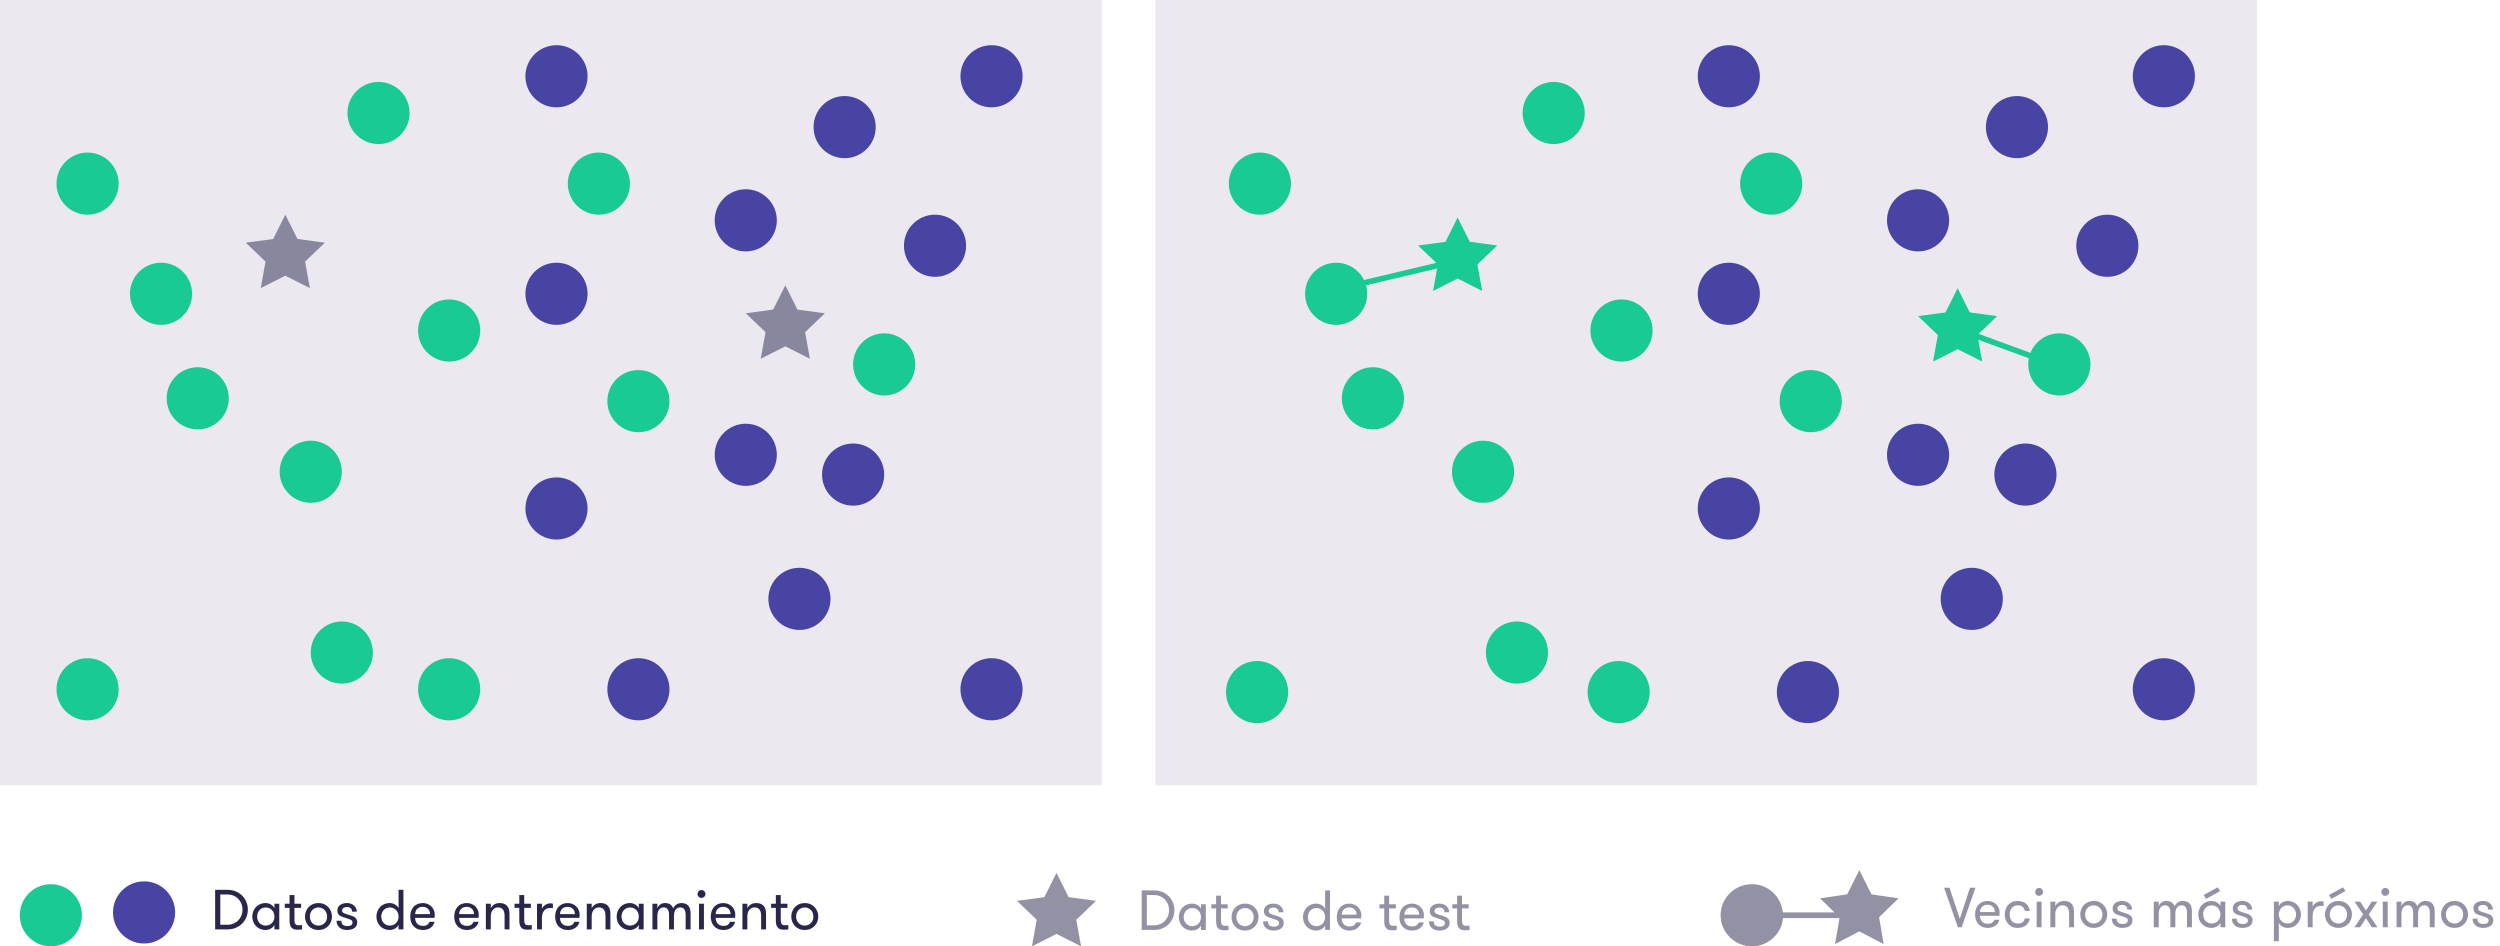 <svg width="885" height="335" viewBox="0 0 885 335" fill="none" xmlns="http://www.w3.org/2000/svg">
<path d="M390 0H0V278H390V0Z" fill="#EBE9EF"/>
<path d="M799 0H409V278H799V0Z" fill="#EBE9EF"/>
<path d="M31 76C37.075 76 42 71.075 42 65C42 58.925 37.075 54 31 54C24.925 54 20 58.925 20 65C20 71.075 24.925 76 31 76Z" fill="#19CA94"/>
<path d="M446 76C452.075 76 457 71.075 457 65C457 58.925 452.075 54 446 54C439.925 54 435 58.925 435 65C435 71.075 439.925 76 446 76Z" fill="#19CA94"/>
<path d="M57 115C63.075 115 68 110.075 68 104C68 97.925 63.075 93 57 93C50.925 93 46 97.925 46 104C46 110.075 50.925 115 57 115Z" fill="#19CA94"/>
<path d="M473 115C479.075 115 484 110.075 484 104C484 97.925 479.075 93 473 93C466.925 93 462 97.925 462 104C462 110.075 466.925 115 473 115Z" fill="#19CA94"/>
<path d="M70 152C76.075 152 81 147.075 81 141C81 134.925 76.075 130 70 130C63.925 130 59 134.925 59 141C59 147.075 63.925 152 70 152Z" fill="#19CA94"/>
<path d="M486 152C492.075 152 497 147.075 497 141C497 134.925 492.075 130 486 130C479.925 130 475 134.925 475 141C475 147.075 479.925 152 486 152Z" fill="#19CA94"/>
<path d="M110 178C116.075 178 121 173.075 121 167C121 160.925 116.075 156 110 156C103.925 156 99 160.925 99 167C99 173.075 103.925 178 110 178Z" fill="#19CA94"/>
<path d="M525 178C531.075 178 536 173.075 536 167C536 160.925 531.075 156 525 156C518.925 156 514 160.925 514 167C514 173.075 518.925 178 525 178Z" fill="#19CA94"/>
<path d="M121 242C127.075 242 132 237.075 132 231C132 224.925 127.075 220 121 220C114.925 220 110 224.925 110 231C110 237.075 114.925 242 121 242Z" fill="#19CA94"/>
<path d="M537 242C543.075 242 548 237.075 548 231C548 224.925 543.075 220 537 220C530.925 220 526 224.925 526 231C526 237.075 530.925 242 537 242Z" fill="#19CA94"/>
<path d="M159 255C165.075 255 170 250.075 170 244C170 237.925 165.075 233 159 233C152.925 233 148 237.925 148 244C148 250.075 152.925 255 159 255Z" fill="#19CA94"/>
<path d="M573 256C579.075 256 584 251.075 584 245C584 238.925 579.075 234 573 234C566.925 234 562 238.925 562 245C562 251.075 566.925 256 573 256Z" fill="#19CA94"/>
<path d="M31 255C37.075 255 42 250.075 42 244C42 237.925 37.075 233 31 233C24.925 233 20 237.925 20 244C20 250.075 24.925 255 31 255Z" fill="#19CA94"/>
<path d="M18 335C24.075 335 29 330.075 29 324C29 317.925 24.075 313 18 313C11.925 313 7 317.925 7 324C7 330.075 11.925 335 18 335Z" fill="#19CA94"/>
<path d="M51 334C57.075 334 62 329.075 62 323C62 316.925 57.075 312 51 312C44.925 312 40 316.925 40 323C40 329.075 44.925 334 51 334Z" fill="#4844A3"/>
<path opacity="0.5" d="M631.1 323H649.4L644.3 318L653.9 316.6L658.2 308L662.5 316.6L672.1 318L665.2 324.7L666.8 334.2L658.2 329.7L649.6 334.2L651.2 325H631.2C630.7 330.6 625.9 335 620.2 335C614.1 335 609.1 330.1 609.1 324C609.1 317.9 614.1 313 620.2 313C625.9 313 630.6 317.4 631.1 323Z" fill="#29264C"/>
<path d="M445 256C451.075 256 456 251.075 456 245C456 238.925 451.075 234 445 234C438.925 234 434 238.925 434 245C434 251.075 438.925 256 445 256Z" fill="#19CA94"/>
<path d="M134 51C140.075 51 145 46.075 145 40C145 33.925 140.075 29 134 29C127.925 29 123 33.925 123 40C123 46.075 127.925 51 134 51Z" fill="#19CA94"/>
<path d="M550 51C556.075 51 561 46.075 561 40C561 33.925 556.075 29 550 29C543.925 29 539 33.925 539 40C539 46.075 543.925 51 550 51Z" fill="#19CA94"/>
<path d="M159 128C165.075 128 170 123.075 170 117C170 110.925 165.075 106 159 106C152.925 106 148 110.925 148 117C148 123.075 152.925 128 159 128Z" fill="#19CA94"/>
<path d="M574 128C580.075 128 585 123.075 585 117C585 110.925 580.075 106 574 106C567.925 106 563 110.925 563 117C563 123.075 567.925 128 574 128Z" fill="#19CA94"/>
<path d="M212 76C218.075 76 223 71.075 223 65C223 58.925 218.075 54 212 54C205.925 54 201 58.925 201 65C201 71.075 205.925 76 212 76Z" fill="#19CA94"/>
<path d="M627 76C633.075 76 638 71.075 638 65C638 58.925 633.075 54 627 54C620.925 54 616 58.925 616 65C616 71.075 620.925 76 627 76Z" fill="#19CA94"/>
<path d="M226 153C232.075 153 237 148.075 237 142C237 135.925 232.075 131 226 131C219.925 131 215 135.925 215 142C215 148.075 219.925 153 226 153Z" fill="#19CA94"/>
<path d="M641 153C647.075 153 652 148.075 652 142C652 135.925 647.075 131 641 131C634.925 131 630 135.925 630 142C630 148.075 634.925 153 641 153Z" fill="#19CA94"/>
<path d="M313 140C319.075 140 324 135.075 324 129C324 122.925 319.075 118 313 118C306.925 118 302 122.925 302 129C302 135.075 306.925 140 313 140Z" fill="#19CA94"/>
<path d="M729 140C735.075 140 740 135.075 740 129C740 122.925 735.075 118 729 118C722.925 118 718 122.925 718 129C718 135.075 722.925 140 729 140Z" fill="#19CA94"/>
<path d="M299 56C305.075 56 310 51.075 310 45C310 38.925 305.075 34 299 34C292.925 34 288 38.925 288 45C288 51.075 292.925 56 299 56Z" fill="#4744A3"/>
<path d="M714 56C720.075 56 725 51.075 725 45C725 38.925 720.075 34 714 34C707.925 34 703 38.925 703 45C703 51.075 707.925 56 714 56Z" fill="#4744A3"/>
<path d="M264 89C270.075 89 275 84.075 275 78C275 71.925 270.075 67 264 67C257.925 67 253 71.925 253 78C253 84.075 257.925 89 264 89Z" fill="#4744A3"/>
<path d="M679 89C685.075 89 690 84.075 690 78C690 71.925 685.075 67 679 67C672.925 67 668 71.925 668 78C668 84.075 672.925 89 679 89Z" fill="#4744A3"/>
<path d="M264 172C270.075 172 275 167.075 275 161C275 154.925 270.075 150 264 150C257.925 150 253 154.925 253 161C253 167.075 257.925 172 264 172Z" fill="#4744A3"/>
<path d="M679 172C685.075 172 690 167.075 690 161C690 154.925 685.075 150 679 150C672.925 150 668 154.925 668 161C668 167.075 672.925 172 679 172Z" fill="#4744A3"/>
<path d="M302 179C308.075 179 313 174.075 313 168C313 161.925 308.075 157 302 157C295.925 157 291 161.925 291 168C291 174.075 295.925 179 302 179Z" fill="#4744A3"/>
<path d="M717 179C723.075 179 728 174.075 728 168C728 161.925 723.075 157 717 157C710.925 157 706 161.925 706 168C706 174.075 710.925 179 717 179Z" fill="#4744A3"/>
<path d="M283 223C289.075 223 294 218.075 294 212C294 205.925 289.075 201 283 201C276.925 201 272 205.925 272 212C272 218.075 276.925 223 283 223Z" fill="#4744A3"/>
<path d="M698 223C704.075 223 709 218.075 709 212C709 205.925 704.075 201 698 201C691.925 201 687 205.925 687 212C687 218.075 691.925 223 698 223Z" fill="#4744A3"/>
<path d="M331 98C337.075 98 342 93.075 342 87C342 80.925 337.075 76 331 76C324.925 76 320 80.925 320 87C320 93.075 324.925 98 331 98Z" fill="#4744A3"/>
<path d="M746 98C752.075 98 757 93.075 757 87C757 80.925 752.075 76 746 76C739.925 76 735 80.925 735 87C735 93.075 739.925 98 746 98Z" fill="#4744A3"/>
<path d="M278 122.6L269.3 127L271 117.6L264 110.9L273.7 109.6L278 101L282.3 109.6L292 110.9L285 117.6L286.7 127L278 122.6Z" fill="#29264C" fill-opacity="0.5"/>
<path opacity="0.5" d="M374 330.6L365.3 335L367 325.6L360 318.9L369.7 317.6L374 309L378.3 317.6L388 318.9L381 325.6L382.7 335L374 330.6Z" fill="#29264C"/>
<path d="M693 123.6L684.3 128L686 118.6L679 111.9L688.7 110.6L693 102L697.3 110.6L707 111.9L700 118.6L701.7 128L693 123.6Z" fill="#19CA94"/>
<path d="M101 97.6L92.3 102L94 92.6L87 85.9L96.7 84.6L101 76L105.3 84.6L115 85.9L108 92.6L109.7 102L101 97.6Z" fill="#29264C" fill-opacity="0.5"/>
<path d="M516 98.6L507.3 103L509 93.6L502 86.9L511.7 85.6L516 77L520.3 85.6L530 86.9L523 93.6L524.7 103L516 98.6Z" fill="#19CA94"/>
<path d="M197 115C203.075 115 208 110.075 208 104C208 97.925 203.075 93 197 93C190.925 93 186 97.925 186 104C186 110.075 190.925 115 197 115Z" fill="#4744A3"/>
<path d="M612 115C618.075 115 623 110.075 623 104C623 97.925 618.075 93 612 93C605.925 93 601 97.925 601 104C601 110.075 605.925 115 612 115Z" fill="#4744A3"/>
<path d="M197 191C203.075 191 208 186.075 208 180C208 173.925 203.075 169 197 169C190.925 169 186 173.925 186 180C186 186.075 190.925 191 197 191Z" fill="#4744A3"/>
<path d="M612 191C618.075 191 623 186.075 623 180C623 173.925 618.075 169 612 169C605.925 169 601 173.925 601 180C601 186.075 605.925 191 612 191Z" fill="#4744A3"/>
<path d="M226 255C232.075 255 237 250.075 237 244C237 237.925 232.075 233 226 233C219.925 233 215 237.925 215 244C215 250.075 219.925 255 226 255Z" fill="#4844A3"/>
<path d="M640 256C646.075 256 651 251.075 651 245C651 238.925 646.075 234 640 234C633.925 234 629 238.925 629 245C629 251.075 633.925 256 640 256Z" fill="#4744A3"/>
<path d="M351 255C357.075 255 362 250.075 362 244C362 237.925 357.075 233 351 233C344.925 233 340 237.925 340 244C340 250.075 344.925 255 351 255Z" fill="#4844A3"/>
<path d="M766 255C772.075 255 777 250.075 777 244C777 237.925 772.075 233 766 233C759.925 233 755 237.925 755 244C755 250.075 759.925 255 766 255Z" fill="#4744A3"/>
<path d="M197 38C203.075 38 208 33.075 208 27C208 20.925 203.075 16 197 16C190.925 16 186 20.925 186 27C186 33.075 190.925 38 197 38Z" fill="#4744A3"/>
<path d="M612 38C618.075 38 623 33.075 623 27C623 20.925 618.075 16 612 16C605.925 16 601 20.925 601 27C601 33.075 605.925 38 612 38Z" fill="#4744A3"/>
<path d="M351 38C357.075 38 362 33.075 362 27C362 20.925 357.075 16 351 16C344.925 16 340 20.925 340 27C340 33.075 344.925 38 351 38Z" fill="#4744A3"/>
<path d="M766 38C772.075 38 777 33.075 777 27C777 20.925 772.075 16 766 16C759.925 16 755 20.925 755 27C755 33.075 759.925 38 766 38Z" fill="#4744A3"/>
<path d="M513 93L475 102" stroke="#19CA94" stroke-width="2"/>
<path d="M697.3 118.1L728.4 129.5" stroke="#19CA94" stroke-width="2"/>
<path d="M80.48 315C81.64 315 82.666 315.2 83.56 315.6C84.466 316 85.226 316.527 85.84 317.18C86.466 317.834 86.94 318.58 87.26 319.42C87.58 320.26 87.74 321.12 87.74 322C87.74 322.88 87.58 323.74 87.26 324.58C86.94 325.42 86.466 326.167 85.84 326.82C85.226 327.474 84.466 328 83.56 328.4C82.666 328.8 81.64 329 80.48 329H76.16V315H80.48ZM77.98 316.64V327.36H80.48C81.333 327.36 82.093 327.207 82.76 326.9C83.44 326.594 84.006 326.194 84.46 325.7C84.913 325.194 85.26 324.62 85.5 323.98C85.74 323.34 85.86 322.68 85.86 322C85.86 321.32 85.74 320.66 85.5 320.02C85.26 319.38 84.913 318.814 84.46 318.32C84.006 317.814 83.44 317.407 82.76 317.1C82.093 316.794 81.333 316.64 80.48 316.64H77.98ZM98.866 319.92V329H97.146V327.42C96.853 327.98 96.413 328.42 95.826 328.74C95.253 329.06 94.633 329.22 93.966 329.22C93.273 329.22 92.64 329.094 92.066 328.84C91.493 328.587 91 328.24 90.586 327.8C90.186 327.36 89.873 326.854 89.646 326.28C89.42 325.707 89.306 325.1 89.306 324.46C89.306 323.82 89.42 323.214 89.646 322.64C89.873 322.054 90.186 321.54 90.586 321.1C91 320.66 91.493 320.314 92.066 320.06C92.64 319.807 93.273 319.68 93.966 319.68C94.633 319.68 95.253 319.84 95.826 320.16C96.413 320.48 96.853 320.92 97.146 321.48V319.92H98.866ZM94.066 327.66C94.533 327.66 94.953 327.574 95.326 327.4C95.713 327.227 96.04 327 96.306 326.72C96.573 326.427 96.78 326.087 96.926 325.7C97.073 325.314 97.146 324.9 97.146 324.46C97.146 324.02 97.073 323.607 96.926 323.22C96.78 322.834 96.573 322.494 96.306 322.2C96.04 321.907 95.713 321.674 95.326 321.5C94.953 321.327 94.533 321.24 94.066 321.24C93.6 321.24 93.18 321.327 92.806 321.5C92.433 321.674 92.113 321.907 91.846 322.2C91.593 322.494 91.393 322.834 91.246 323.22C91.1 323.607 91.026 324.02 91.026 324.46C91.026 324.9 91.1 325.314 91.246 325.7C91.393 326.087 91.593 326.427 91.846 326.72C92.113 327 92.433 327.227 92.806 327.4C93.18 327.574 93.6 327.66 94.066 327.66ZM106.92 329C106.747 329.027 106.513 329.054 106.22 329.08C105.94 329.107 105.653 329.12 105.36 329.12C105.08 329.12 104.773 329.094 104.44 329.04C104.107 328.987 103.793 328.86 103.5 328.66C103.22 328.447 102.98 328.127 102.78 327.7C102.593 327.274 102.5 326.687 102.5 325.94V321.38H100.82V319.92H102.5V316.86H104.24V319.92H106.6V321.38H104.24V325.56C104.24 326 104.273 326.354 104.34 326.62C104.42 326.874 104.527 327.074 104.66 327.22C104.793 327.354 104.947 327.44 105.12 327.48C105.307 327.52 105.513 327.54 105.74 327.54C105.927 327.54 106.133 327.534 106.36 327.52C106.6 327.507 106.787 327.487 106.92 327.46V329ZM112.719 329.22C111.999 329.22 111.345 329.094 110.759 328.84C110.172 328.587 109.672 328.24 109.259 327.8C108.845 327.36 108.525 326.854 108.299 326.28C108.072 325.707 107.959 325.1 107.959 324.46C107.959 323.82 108.072 323.214 108.299 322.64C108.525 322.054 108.845 321.54 109.259 321.1C109.672 320.66 110.172 320.314 110.759 320.06C111.345 319.807 111.999 319.68 112.719 319.68C113.452 319.68 114.112 319.807 114.699 320.06C115.285 320.314 115.785 320.66 116.199 321.1C116.625 321.54 116.952 322.054 117.179 322.64C117.405 323.214 117.519 323.82 117.519 324.46C117.519 325.1 117.405 325.707 117.179 326.28C116.952 326.854 116.625 327.36 116.199 327.8C115.785 328.24 115.285 328.587 114.699 328.84C114.112 329.094 113.452 329.22 112.719 329.22ZM112.719 327.66C113.185 327.66 113.605 327.574 113.979 327.4C114.365 327.227 114.692 327 114.959 326.72C115.225 326.427 115.432 326.087 115.579 325.7C115.725 325.314 115.799 324.9 115.799 324.46C115.799 324.02 115.725 323.607 115.579 323.22C115.432 322.834 115.225 322.494 114.959 322.2C114.692 321.907 114.365 321.674 113.979 321.5C113.605 321.327 113.185 321.24 112.719 321.24C112.252 321.24 111.832 321.327 111.459 321.5C111.085 321.674 110.765 321.907 110.499 322.2C110.245 322.494 110.045 322.834 109.899 323.22C109.752 323.607 109.679 324.02 109.679 324.46C109.679 324.9 109.752 325.314 109.899 325.7C110.045 326.087 110.245 326.427 110.499 326.72C110.765 327 111.085 327.227 111.459 327.4C111.832 327.574 112.252 327.66 112.719 327.66ZM123.73 323.94C124.077 324.047 124.41 324.16 124.73 324.28C125.063 324.4 125.357 324.554 125.61 324.74C125.863 324.927 126.063 325.16 126.21 325.44C126.37 325.72 126.45 326.074 126.45 326.5C126.45 326.954 126.357 327.354 126.17 327.7C125.997 328.034 125.75 328.314 125.43 328.54C125.11 328.767 124.73 328.934 124.29 329.04C123.863 329.16 123.397 329.22 122.89 329.22C122.383 329.22 121.903 329.154 121.45 329.02C120.997 328.887 120.597 328.687 120.25 328.42C119.917 328.14 119.643 327.794 119.43 327.38C119.23 326.967 119.13 326.487 119.13 325.94H120.83C120.83 326.634 121.03 327.127 121.43 327.42C121.843 327.7 122.357 327.84 122.97 327.84C123.53 327.84 123.97 327.74 124.29 327.54C124.623 327.327 124.79 326.994 124.79 326.54C124.79 326.287 124.723 326.087 124.59 325.94C124.457 325.78 124.263 325.64 124.01 325.52C123.77 325.4 123.47 325.294 123.11 325.2C122.75 325.094 122.343 324.96 121.89 324.8C121.543 324.694 121.217 324.58 120.91 324.46C120.617 324.34 120.357 324.187 120.13 324C119.917 323.814 119.743 323.587 119.61 323.32C119.49 323.054 119.43 322.714 119.43 322.3C119.43 321.874 119.517 321.5 119.69 321.18C119.863 320.847 120.103 320.574 120.41 320.36C120.717 320.134 121.077 319.967 121.49 319.86C121.903 319.74 122.343 319.68 122.81 319.68C123.303 319.68 123.763 319.754 124.19 319.9C124.617 320.047 124.983 320.26 125.29 320.54C125.61 320.807 125.857 321.127 126.03 321.5C126.217 321.874 126.31 322.287 126.31 322.74H124.63C124.63 322.207 124.47 321.8 124.15 321.52C123.843 321.227 123.39 321.08 122.79 321.08C122.31 321.08 121.91 321.187 121.59 321.4C121.27 321.614 121.11 321.927 121.11 322.34C121.11 322.567 121.163 322.754 121.27 322.9C121.39 323.047 121.563 323.174 121.79 323.28C122.017 323.387 122.29 323.494 122.61 323.6C122.93 323.694 123.303 323.807 123.73 323.94ZM141.092 327.42C140.798 327.98 140.358 328.42 139.772 328.74C139.198 329.06 138.578 329.22 137.912 329.22C137.218 329.22 136.585 329.094 136.012 328.84C135.438 328.587 134.945 328.24 134.532 327.8C134.132 327.36 133.818 326.854 133.592 326.28C133.365 325.707 133.252 325.1 133.252 324.46C133.252 323.82 133.365 323.214 133.592 322.64C133.818 322.054 134.132 321.54 134.532 321.1C134.945 320.66 135.438 320.314 136.012 320.06C136.585 319.807 137.218 319.68 137.912 319.68C138.578 319.68 139.198 319.84 139.772 320.16C140.358 320.48 140.798 320.92 141.092 321.48V315H142.812V329H141.092V327.42ZM138.012 327.66C138.478 327.66 138.898 327.574 139.272 327.4C139.658 327.227 139.985 327 140.252 326.72C140.518 326.427 140.725 326.087 140.872 325.7C141.018 325.314 141.092 324.9 141.092 324.46C141.092 324.02 141.018 323.607 140.872 323.22C140.725 322.834 140.518 322.494 140.252 322.2C139.985 321.907 139.658 321.674 139.272 321.5C138.898 321.327 138.478 321.24 138.012 321.24C137.545 321.24 137.125 321.327 136.752 321.5C136.378 321.674 136.058 321.907 135.792 322.2C135.538 322.494 135.338 322.834 135.192 323.22C135.045 323.607 134.972 324.02 134.972 324.46C134.972 324.9 135.045 325.314 135.192 325.7C135.338 326.087 135.538 326.427 135.792 326.72C136.058 327 136.378 327.227 136.752 327.4C137.125 327.574 137.545 327.66 138.012 327.66ZM149.665 321.02C148.879 321.02 148.239 321.247 147.745 321.7C147.252 322.14 146.992 322.774 146.965 323.6H152.225C152.225 322.8 151.979 322.174 151.485 321.72C151.005 321.254 150.399 321.02 149.665 321.02ZM146.945 324.92C146.959 325.307 147.019 325.674 147.125 326.02C147.245 326.354 147.412 326.654 147.625 326.92C147.852 327.174 148.139 327.38 148.485 327.54C148.832 327.687 149.259 327.76 149.765 327.76C150.445 327.76 150.959 327.62 151.305 327.34C151.665 327.047 151.919 326.707 152.065 326.32H153.825C153.745 326.707 153.599 327.074 153.385 327.42C153.172 327.767 152.892 328.074 152.545 328.34C152.199 328.607 151.792 328.82 151.325 328.98C150.859 329.14 150.339 329.22 149.765 329.22C149.005 329.22 148.339 329.094 147.765 328.84C147.192 328.587 146.719 328.247 146.345 327.82C145.972 327.394 145.692 326.894 145.505 326.32C145.319 325.734 145.225 325.114 145.225 324.46C145.225 323.78 145.325 323.147 145.525 322.56C145.725 321.974 146.012 321.467 146.385 321.04C146.772 320.614 147.239 320.28 147.785 320.04C148.345 319.8 148.985 319.68 149.705 319.68C150.292 319.68 150.839 319.787 151.345 320C151.865 320.2 152.312 320.487 152.685 320.86C153.072 321.234 153.372 321.674 153.585 322.18C153.799 322.674 153.905 323.207 153.905 323.78C153.905 323.914 153.899 324.074 153.885 324.26C153.885 324.447 153.865 324.667 153.825 324.92H146.945ZM165.232 321.02C164.445 321.02 163.805 321.247 163.312 321.7C162.818 322.14 162.558 322.774 162.532 323.6H167.792C167.792 322.8 167.545 322.174 167.052 321.72C166.572 321.254 165.965 321.02 165.232 321.02ZM162.512 324.92C162.525 325.307 162.585 325.674 162.692 326.02C162.812 326.354 162.978 326.654 163.192 326.92C163.418 327.174 163.705 327.38 164.052 327.54C164.398 327.687 164.825 327.76 165.332 327.76C166.012 327.76 166.525 327.62 166.872 327.34C167.232 327.047 167.485 326.707 167.632 326.32H169.392C169.312 326.707 169.165 327.074 168.952 327.42C168.738 327.767 168.458 328.074 168.112 328.34C167.765 328.607 167.358 328.82 166.892 328.98C166.425 329.14 165.905 329.22 165.332 329.22C164.572 329.22 163.905 329.094 163.332 328.84C162.758 328.587 162.285 328.247 161.912 327.82C161.538 327.394 161.258 326.894 161.072 326.32C160.885 325.734 160.792 325.114 160.792 324.46C160.792 323.78 160.892 323.147 161.092 322.56C161.292 321.974 161.578 321.467 161.952 321.04C162.338 320.614 162.805 320.28 163.352 320.04C163.912 319.8 164.552 319.68 165.272 319.68C165.858 319.68 166.405 319.787 166.912 320C167.432 320.2 167.878 320.487 168.252 320.86C168.638 321.234 168.938 321.674 169.152 322.18C169.365 322.674 169.472 323.207 169.472 323.78C169.472 323.914 169.465 324.074 169.452 324.26C169.452 324.447 169.432 324.667 169.392 324.92H162.512ZM171.999 319.92H173.739V321.52C174.006 320.96 174.413 320.514 174.959 320.18C175.506 319.847 176.166 319.68 176.939 319.68C177.579 319.68 178.126 319.787 178.579 320C179.033 320.2 179.393 320.494 179.659 320.88C179.913 321.227 180.093 321.614 180.199 322.04C180.306 322.467 180.359 323 180.359 323.64V329H178.619V324.18C178.619 323.767 178.579 323.38 178.499 323.02C178.419 322.647 178.286 322.334 178.099 322.08C177.926 321.814 177.693 321.607 177.399 321.46C177.106 321.3 176.746 321.22 176.319 321.22C175.879 321.22 175.499 321.307 175.179 321.48C174.859 321.654 174.593 321.887 174.379 322.18C174.166 322.46 174.006 322.787 173.899 323.16C173.793 323.534 173.739 323.92 173.739 324.32V329H171.999V319.92ZM188.248 329C188.075 329.027 187.841 329.054 187.548 329.08C187.268 329.107 186.981 329.12 186.688 329.12C186.408 329.12 186.101 329.094 185.768 329.04C185.435 328.987 185.121 328.86 184.828 328.66C184.548 328.447 184.308 328.127 184.108 327.7C183.921 327.274 183.828 326.687 183.828 325.94V321.38H182.148V319.92H183.828V316.86H185.568V319.92H187.928V321.38H185.568V325.56C185.568 326 185.601 326.354 185.668 326.62C185.748 326.874 185.855 327.074 185.988 327.22C186.121 327.354 186.275 327.44 186.448 327.48C186.635 327.52 186.841 327.54 187.068 327.54C187.255 327.54 187.461 327.534 187.688 327.52C187.928 327.507 188.115 327.487 188.248 327.46V329ZM195.725 321.52C195.538 321.48 195.385 321.454 195.265 321.44C195.158 321.427 195.025 321.42 194.865 321.42C193.852 321.42 193.092 321.747 192.585 322.4C192.092 323.054 191.845 323.927 191.845 325.02V329H190.105V319.92H191.845V321.7C192.085 321.127 192.485 320.667 193.045 320.32C193.618 319.96 194.225 319.78 194.865 319.78C195.212 319.78 195.498 319.827 195.725 319.92V321.52ZM200.954 321.02C200.168 321.02 199.528 321.247 199.034 321.7C198.541 322.14 198.281 322.774 198.254 323.6H203.514C203.514 322.8 203.268 322.174 202.774 321.72C202.294 321.254 201.688 321.02 200.954 321.02ZM198.234 324.92C198.248 325.307 198.308 325.674 198.414 326.02C198.534 326.354 198.701 326.654 198.914 326.92C199.141 327.174 199.428 327.38 199.774 327.54C200.121 327.687 200.548 327.76 201.054 327.76C201.734 327.76 202.248 327.62 202.594 327.34C202.954 327.047 203.208 326.707 203.354 326.32H205.114C205.034 326.707 204.888 327.074 204.674 327.42C204.461 327.767 204.181 328.074 203.834 328.34C203.488 328.607 203.081 328.82 202.614 328.98C202.148 329.14 201.628 329.22 201.054 329.22C200.294 329.22 199.628 329.094 199.054 328.84C198.481 328.587 198.008 328.247 197.634 327.82C197.261 327.394 196.981 326.894 196.794 326.32C196.608 325.734 196.514 325.114 196.514 324.46C196.514 323.78 196.614 323.147 196.814 322.56C197.014 321.974 197.301 321.467 197.674 321.04C198.061 320.614 198.528 320.28 199.074 320.04C199.634 319.8 200.274 319.68 200.994 319.68C201.581 319.68 202.128 319.787 202.634 320C203.154 320.2 203.601 320.487 203.974 320.86C204.361 321.234 204.661 321.674 204.874 322.18C205.088 322.674 205.194 323.207 205.194 323.78C205.194 323.914 205.188 324.074 205.174 324.26C205.174 324.447 205.154 324.667 205.114 324.92H198.234ZM207.722 319.92H209.462V321.52C209.729 320.96 210.135 320.514 210.682 320.18C211.229 319.847 211.889 319.68 212.662 319.68C213.302 319.68 213.849 319.787 214.302 320C214.755 320.2 215.115 320.494 215.382 320.88C215.635 321.227 215.815 321.614 215.922 322.04C216.029 322.467 216.082 323 216.082 323.64V329H214.342V324.18C214.342 323.767 214.302 323.38 214.222 323.02C214.142 322.647 214.009 322.334 213.822 322.08C213.649 321.814 213.415 321.607 213.122 321.46C212.829 321.3 212.469 321.22 212.042 321.22C211.602 321.22 211.222 321.307 210.902 321.48C210.582 321.654 210.315 321.887 210.102 322.18C209.889 322.46 209.729 322.787 209.622 323.16C209.515 323.534 209.462 323.92 209.462 324.32V329H207.722V319.92ZM227.851 319.92V329H226.131V327.42C225.837 327.98 225.397 328.42 224.811 328.74C224.237 329.06 223.617 329.22 222.951 329.22C222.257 329.22 221.624 329.094 221.051 328.84C220.477 328.587 219.984 328.24 219.571 327.8C219.171 327.36 218.857 326.854 218.631 326.28C218.404 325.707 218.291 325.1 218.291 324.46C218.291 323.82 218.404 323.214 218.631 322.64C218.857 322.054 219.171 321.54 219.571 321.1C219.984 320.66 220.477 320.314 221.051 320.06C221.624 319.807 222.257 319.68 222.951 319.68C223.617 319.68 224.237 319.84 224.811 320.16C225.397 320.48 225.837 320.92 226.131 321.48V319.92H227.851ZM223.051 327.66C223.517 327.66 223.937 327.574 224.311 327.4C224.697 327.227 225.024 327 225.291 326.72C225.557 326.427 225.764 326.087 225.911 325.7C226.057 325.314 226.131 324.9 226.131 324.46C226.131 324.02 226.057 323.607 225.911 323.22C225.764 322.834 225.557 322.494 225.291 322.2C225.024 321.907 224.697 321.674 224.311 321.5C223.937 321.327 223.517 321.24 223.051 321.24C222.584 321.24 222.164 321.327 221.791 321.5C221.417 321.674 221.097 321.907 220.831 322.2C220.577 322.494 220.377 322.834 220.231 323.22C220.084 323.607 220.011 324.02 220.011 324.46C220.011 324.9 220.084 325.314 220.231 325.7C220.377 326.087 220.577 326.427 220.831 326.72C221.097 327 221.417 327.227 221.791 327.4C222.164 327.574 222.584 327.66 223.051 327.66ZM242.724 329V323.78C242.724 322.94 242.558 322.307 242.224 321.88C241.904 321.44 241.431 321.22 240.804 321.22C240.124 321.22 239.584 321.48 239.184 322C238.784 322.52 238.584 323.314 238.584 324.38V329H236.844V323.88C236.844 322.96 236.678 322.287 236.344 321.86C236.024 321.434 235.558 321.22 234.944 321.22C234.278 321.22 233.738 321.48 233.324 322C232.911 322.52 232.704 323.314 232.704 324.38V329H230.964V319.92H232.704V321.54C232.878 321.034 233.198 320.6 233.664 320.24C234.131 319.867 234.704 319.68 235.384 319.68C236.224 319.68 236.878 319.86 237.344 320.22C237.811 320.567 238.131 321.034 238.304 321.62C238.398 321.367 238.538 321.12 238.724 320.88C238.911 320.64 239.124 320.434 239.364 320.26C239.618 320.087 239.898 319.947 240.204 319.84C240.524 319.734 240.864 319.68 241.224 319.68C241.824 319.68 242.331 319.774 242.744 319.96C243.158 320.147 243.491 320.4 243.744 320.72C243.998 321.04 244.178 321.42 244.284 321.86C244.404 322.3 244.464 322.767 244.464 323.26V329H242.724ZM247.449 319.92H249.189V329H247.449V319.92ZM246.929 316.48C246.929 316.094 247.062 315.76 247.329 315.48C247.595 315.2 247.922 315.06 248.309 315.06C248.695 315.06 249.029 315.2 249.309 315.48C249.589 315.76 249.729 316.094 249.729 316.48C249.729 316.867 249.589 317.194 249.309 317.46C249.029 317.727 248.695 317.86 248.309 317.86C247.922 317.86 247.595 317.727 247.329 317.46C247.062 317.194 246.929 316.867 246.929 316.48ZM256.052 321.02C255.265 321.02 254.625 321.247 254.132 321.7C253.639 322.14 253.379 322.774 253.352 323.6H258.612C258.612 322.8 258.365 322.174 257.872 321.72C257.392 321.254 256.785 321.02 256.052 321.02ZM253.332 324.92C253.345 325.307 253.405 325.674 253.512 326.02C253.632 326.354 253.799 326.654 254.012 326.92C254.239 327.174 254.525 327.38 254.872 327.54C255.219 327.687 255.645 327.76 256.152 327.76C256.832 327.76 257.345 327.62 257.692 327.34C258.052 327.047 258.305 326.707 258.452 326.32H260.212C260.132 326.707 259.985 327.074 259.772 327.42C259.559 327.767 259.279 328.074 258.932 328.34C258.585 328.607 258.179 328.82 257.712 328.98C257.245 329.14 256.725 329.22 256.152 329.22C255.392 329.22 254.725 329.094 254.152 328.84C253.579 328.587 253.105 328.247 252.732 327.82C252.359 327.394 252.079 326.894 251.892 326.32C251.705 325.734 251.612 325.114 251.612 324.46C251.612 323.78 251.712 323.147 251.912 322.56C252.112 321.974 252.399 321.467 252.772 321.04C253.159 320.614 253.625 320.28 254.172 320.04C254.732 319.8 255.372 319.68 256.092 319.68C256.679 319.68 257.225 319.787 257.732 320C258.252 320.2 258.699 320.487 259.072 320.86C259.459 321.234 259.759 321.674 259.972 322.18C260.185 322.674 260.292 323.207 260.292 323.78C260.292 323.914 260.285 324.074 260.272 324.26C260.272 324.447 260.252 324.667 260.212 324.92H253.332ZM262.82 319.92H264.56V321.52C264.826 320.96 265.233 320.514 265.78 320.18C266.326 319.847 266.986 319.68 267.76 319.68C268.4 319.68 268.946 319.787 269.4 320C269.853 320.2 270.213 320.494 270.48 320.88C270.733 321.227 270.913 321.614 271.02 322.04C271.126 322.467 271.18 323 271.18 323.64V329H269.44V324.18C269.44 323.767 269.4 323.38 269.32 323.02C269.24 322.647 269.106 322.334 268.92 322.08C268.746 321.814 268.513 321.607 268.22 321.46C267.926 321.3 267.566 321.22 267.14 321.22C266.7 321.22 266.32 321.307 266 321.48C265.68 321.654 265.413 321.887 265.2 322.18C264.986 322.46 264.826 322.787 264.72 323.16C264.613 323.534 264.56 323.92 264.56 324.32V329H262.82V319.92ZM279.068 329C278.895 329.027 278.662 329.054 278.368 329.08C278.088 329.107 277.802 329.12 277.508 329.12C277.228 329.12 276.922 329.094 276.588 329.04C276.255 328.987 275.942 328.86 275.648 328.66C275.368 328.447 275.128 328.127 274.928 327.7C274.742 327.274 274.648 326.687 274.648 325.94V321.38H272.968V319.92H274.648V316.86H276.388V319.92H278.748V321.38H276.388V325.56C276.388 326 276.422 326.354 276.488 326.62C276.568 326.874 276.675 327.074 276.808 327.22C276.942 327.354 277.095 327.44 277.268 327.48C277.455 327.52 277.662 327.54 277.888 327.54C278.075 327.54 278.282 327.534 278.508 327.52C278.748 327.507 278.935 327.487 279.068 327.46V329ZM284.867 329.22C284.147 329.22 283.494 329.094 282.907 328.84C282.32 328.587 281.82 328.24 281.407 327.8C280.994 327.36 280.674 326.854 280.447 326.28C280.22 325.707 280.107 325.1 280.107 324.46C280.107 323.82 280.22 323.214 280.447 322.64C280.674 322.054 280.994 321.54 281.407 321.1C281.82 320.66 282.32 320.314 282.907 320.06C283.494 319.807 284.147 319.68 284.867 319.68C285.6 319.68 286.26 319.807 286.847 320.06C287.434 320.314 287.934 320.66 288.347 321.1C288.774 321.54 289.1 322.054 289.327 322.64C289.554 323.214 289.667 323.82 289.667 324.46C289.667 325.1 289.554 325.707 289.327 326.28C289.1 326.854 288.774 327.36 288.347 327.8C287.934 328.24 287.434 328.587 286.847 328.84C286.26 329.094 285.6 329.22 284.867 329.22ZM284.867 327.66C285.334 327.66 285.754 327.574 286.127 327.4C286.514 327.227 286.84 327 287.107 326.72C287.374 326.427 287.58 326.087 287.727 325.7C287.874 325.314 287.947 324.9 287.947 324.46C287.947 324.02 287.874 323.607 287.727 323.22C287.58 322.834 287.374 322.494 287.107 322.2C286.84 321.907 286.514 321.674 286.127 321.5C285.754 321.327 285.334 321.24 284.867 321.24C284.4 321.24 283.98 321.327 283.607 321.5C283.234 321.674 282.914 321.907 282.647 322.2C282.394 322.494 282.194 322.834 282.047 323.22C281.9 323.607 281.827 324.02 281.827 324.46C281.827 324.9 281.9 325.314 282.047 325.7C282.194 326.087 282.394 326.427 282.647 326.72C282.914 327 283.234 327.227 283.607 327.4C283.98 327.574 284.4 327.66 284.867 327.66Z" fill="#29264C"/>
<path opacity="0.5" d="M408.48 315.2C409.64 315.2 410.667 315.4 411.56 315.8C412.467 316.2 413.227 316.726 413.84 317.38C414.467 318.033 414.94 318.78 415.26 319.62C415.58 320.46 415.74 321.32 415.74 322.2C415.74 323.08 415.58 323.94 415.26 324.78C414.94 325.62 414.467 326.366 413.84 327.02C413.227 327.673 412.467 328.2 411.56 328.6C410.667 329 409.64 329.2 408.48 329.2H404.16V315.2H408.48ZM405.98 316.84V327.56H408.48C409.333 327.56 410.093 327.406 410.76 327.1C411.44 326.793 412.007 326.393 412.46 325.9C412.913 325.393 413.26 324.82 413.5 324.18C413.74 323.54 413.86 322.88 413.86 322.2C413.86 321.52 413.74 320.86 413.5 320.22C413.26 319.58 412.913 319.013 412.46 318.52C412.007 318.013 411.44 317.606 410.76 317.3C410.093 316.993 409.333 316.84 408.48 316.84H405.98ZM426.867 320.12V329.2H425.147V327.62C424.853 328.18 424.413 328.62 423.827 328.94C423.253 329.26 422.633 329.42 421.967 329.42C421.273 329.42 420.64 329.293 420.067 329.04C419.493 328.786 419 328.44 418.587 328C418.187 327.56 417.873 327.053 417.647 326.48C417.42 325.906 417.307 325.3 417.307 324.66C417.307 324.02 417.42 323.413 417.647 322.84C417.873 322.253 418.187 321.74 418.587 321.3C419 320.86 419.493 320.513 420.067 320.26C420.64 320.006 421.273 319.88 421.967 319.88C422.633 319.88 423.253 320.04 423.827 320.36C424.413 320.68 424.853 321.12 425.147 321.68V320.12H426.867ZM422.067 327.86C422.533 327.86 422.953 327.773 423.327 327.6C423.713 327.426 424.04 327.2 424.307 326.92C424.573 326.626 424.78 326.286 424.927 325.9C425.073 325.513 425.147 325.1 425.147 324.66C425.147 324.22 425.073 323.806 424.927 323.42C424.78 323.033 424.573 322.693 424.307 322.4C424.04 322.106 423.713 321.873 423.327 321.7C422.953 321.526 422.533 321.44 422.067 321.44C421.6 321.44 421.18 321.526 420.807 321.7C420.433 321.873 420.113 322.106 419.847 322.4C419.593 322.693 419.393 323.033 419.247 323.42C419.1 323.806 419.027 324.22 419.027 324.66C419.027 325.1 419.1 325.513 419.247 325.9C419.393 326.286 419.593 326.626 419.847 326.92C420.113 327.2 420.433 327.426 420.807 327.6C421.18 327.773 421.6 327.86 422.067 327.86ZM434.92 329.2C434.747 329.226 434.514 329.253 434.22 329.28C433.94 329.306 433.654 329.32 433.36 329.32C433.08 329.32 432.774 329.293 432.44 329.24C432.107 329.186 431.794 329.06 431.5 328.86C431.22 328.646 430.98 328.326 430.78 327.9C430.594 327.473 430.5 326.886 430.5 326.14V321.58H428.82V320.12H430.5V317.06H432.24V320.12H434.6V321.58H432.24V325.76C432.24 326.2 432.274 326.553 432.34 326.82C432.42 327.073 432.527 327.273 432.66 327.42C432.794 327.553 432.947 327.64 433.12 327.68C433.307 327.72 433.514 327.74 433.74 327.74C433.927 327.74 434.134 327.733 434.36 327.72C434.6 327.706 434.787 327.686 434.92 327.66V329.2ZM440.719 329.42C439.999 329.42 439.346 329.293 438.759 329.04C438.172 328.786 437.672 328.44 437.259 328C436.846 327.56 436.526 327.053 436.299 326.48C436.072 325.906 435.959 325.3 435.959 324.66C435.959 324.02 436.072 323.413 436.299 322.84C436.526 322.253 436.846 321.74 437.259 321.3C437.672 320.86 438.172 320.513 438.759 320.26C439.346 320.006 439.999 319.88 440.719 319.88C441.452 319.88 442.112 320.006 442.699 320.26C443.286 320.513 443.786 320.86 444.199 321.3C444.626 321.74 444.952 322.253 445.179 322.84C445.406 323.413 445.519 324.02 445.519 324.66C445.519 325.3 445.406 325.906 445.179 326.48C444.952 327.053 444.626 327.56 444.199 328C443.786 328.44 443.286 328.786 442.699 329.04C442.112 329.293 441.452 329.42 440.719 329.42ZM440.719 327.86C441.186 327.86 441.606 327.773 441.979 327.6C442.366 327.426 442.692 327.2 442.959 326.92C443.226 326.626 443.432 326.286 443.579 325.9C443.726 325.513 443.799 325.1 443.799 324.66C443.799 324.22 443.726 323.806 443.579 323.42C443.432 323.033 443.226 322.693 442.959 322.4C442.692 322.106 442.366 321.873 441.979 321.7C441.606 321.526 441.186 321.44 440.719 321.44C440.252 321.44 439.832 321.526 439.459 321.7C439.086 321.873 438.766 322.106 438.499 322.4C438.246 322.693 438.046 323.033 437.899 323.42C437.752 323.806 437.679 324.22 437.679 324.66C437.679 325.1 437.752 325.513 437.899 325.9C438.046 326.286 438.246 326.626 438.499 326.92C438.766 327.2 439.086 327.426 439.459 327.6C439.832 327.773 440.252 327.86 440.719 327.86ZM451.731 324.14C452.077 324.246 452.411 324.36 452.731 324.48C453.064 324.6 453.357 324.753 453.611 324.94C453.864 325.126 454.064 325.36 454.211 325.64C454.371 325.92 454.451 326.273 454.451 326.7C454.451 327.153 454.357 327.553 454.171 327.9C453.997 328.233 453.751 328.513 453.431 328.74C453.111 328.966 452.731 329.133 452.291 329.24C451.864 329.36 451.397 329.42 450.891 329.42C450.384 329.42 449.904 329.353 449.451 329.22C448.997 329.086 448.597 328.886 448.251 328.62C447.917 328.34 447.644 327.993 447.431 327.58C447.231 327.166 447.131 326.686 447.131 326.14H448.831C448.831 326.833 449.031 327.326 449.431 327.62C449.844 327.9 450.357 328.04 450.971 328.04C451.531 328.04 451.971 327.94 452.291 327.74C452.624 327.526 452.791 327.193 452.791 326.74C452.791 326.486 452.724 326.286 452.591 326.14C452.457 325.98 452.264 325.84 452.011 325.72C451.771 325.6 451.471 325.493 451.111 325.4C450.751 325.293 450.344 325.16 449.891 325C449.544 324.893 449.217 324.78 448.911 324.66C448.617 324.54 448.357 324.386 448.131 324.2C447.917 324.013 447.744 323.786 447.611 323.52C447.491 323.253 447.431 322.913 447.431 322.5C447.431 322.073 447.517 321.7 447.691 321.38C447.864 321.046 448.104 320.773 448.411 320.56C448.717 320.333 449.077 320.166 449.491 320.06C449.904 319.94 450.344 319.88 450.811 319.88C451.304 319.88 451.764 319.953 452.191 320.1C452.617 320.246 452.984 320.46 453.291 320.74C453.611 321.006 453.857 321.326 454.031 321.7C454.217 322.073 454.311 322.486 454.311 322.94H452.631C452.631 322.406 452.471 322 452.151 321.72C451.844 321.426 451.391 321.28 450.791 321.28C450.311 321.28 449.911 321.386 449.591 321.6C449.271 321.813 449.111 322.126 449.111 322.54C449.111 322.766 449.164 322.953 449.271 323.1C449.391 323.246 449.564 323.373 449.791 323.48C450.017 323.586 450.291 323.693 450.611 323.8C450.931 323.893 451.304 324.006 451.731 324.14ZM469.092 327.62C468.799 328.18 468.359 328.62 467.772 328.94C467.199 329.26 466.579 329.42 465.912 329.42C465.219 329.42 464.585 329.293 464.012 329.04C463.439 328.786 462.945 328.44 462.532 328C462.132 327.56 461.819 327.053 461.592 326.48C461.365 325.906 461.252 325.3 461.252 324.66C461.252 324.02 461.365 323.413 461.592 322.84C461.819 322.253 462.132 321.74 462.532 321.3C462.945 320.86 463.439 320.513 464.012 320.26C464.585 320.006 465.219 319.88 465.912 319.88C466.579 319.88 467.199 320.04 467.772 320.36C468.359 320.68 468.799 321.12 469.092 321.68V315.2H470.812V329.2H469.092V327.62ZM466.012 327.86C466.479 327.86 466.899 327.773 467.272 327.6C467.659 327.426 467.985 327.2 468.252 326.92C468.519 326.626 468.725 326.286 468.872 325.9C469.019 325.513 469.092 325.1 469.092 324.66C469.092 324.22 469.019 323.806 468.872 323.42C468.725 323.033 468.519 322.693 468.252 322.4C467.985 322.106 467.659 321.873 467.272 321.7C466.899 321.526 466.479 321.44 466.012 321.44C465.545 321.44 465.125 321.526 464.752 321.7C464.379 321.873 464.059 322.106 463.792 322.4C463.539 322.693 463.339 323.033 463.192 323.42C463.045 323.806 462.972 324.22 462.972 324.66C462.972 325.1 463.045 325.513 463.192 325.9C463.339 326.286 463.539 326.626 463.792 326.92C464.059 327.2 464.379 327.426 464.752 327.6C465.125 327.773 465.545 327.86 466.012 327.86ZM477.666 321.22C476.879 321.22 476.239 321.446 475.746 321.9C475.252 322.34 474.992 322.973 474.966 323.8H480.226C480.226 323 479.979 322.373 479.486 321.92C479.006 321.453 478.399 321.22 477.666 321.22ZM474.946 325.12C474.959 325.506 475.019 325.873 475.126 326.22C475.246 326.553 475.412 326.853 475.626 327.12C475.852 327.373 476.139 327.58 476.486 327.74C476.832 327.886 477.259 327.96 477.766 327.96C478.446 327.96 478.959 327.82 479.306 327.54C479.666 327.246 479.919 326.906 480.066 326.52H481.826C481.746 326.906 481.599 327.273 481.386 327.62C481.172 327.966 480.892 328.273 480.546 328.54C480.199 328.806 479.792 329.02 479.326 329.18C478.859 329.34 478.339 329.42 477.766 329.42C477.006 329.42 476.339 329.293 475.766 329.04C475.192 328.786 474.719 328.446 474.346 328.02C473.972 327.593 473.692 327.093 473.506 326.52C473.319 325.933 473.226 325.313 473.226 324.66C473.226 323.98 473.326 323.346 473.526 322.76C473.726 322.173 474.012 321.666 474.386 321.24C474.772 320.813 475.239 320.48 475.786 320.24C476.346 320 476.986 319.88 477.706 319.88C478.292 319.88 478.839 319.986 479.346 320.2C479.866 320.4 480.312 320.686 480.686 321.06C481.072 321.433 481.372 321.873 481.586 322.38C481.799 322.873 481.906 323.406 481.906 323.98C481.906 324.113 481.899 324.273 481.886 324.46C481.886 324.646 481.866 324.866 481.826 325.12H474.946ZM494.432 329.2C494.259 329.226 494.025 329.253 493.732 329.28C493.452 329.306 493.165 329.32 492.872 329.32C492.592 329.32 492.285 329.293 491.952 329.24C491.619 329.186 491.305 329.06 491.012 328.86C490.732 328.646 490.492 328.326 490.292 327.9C490.105 327.473 490.012 326.886 490.012 326.14V321.58H488.332V320.12H490.012V317.06H491.752V320.12H494.112V321.58H491.752V325.76C491.752 326.2 491.785 326.553 491.852 326.82C491.932 327.073 492.039 327.273 492.172 327.42C492.305 327.553 492.459 327.64 492.632 327.68C492.819 327.72 493.025 327.74 493.252 327.74C493.439 327.74 493.645 327.733 493.872 327.72C494.112 327.706 494.299 327.686 494.432 327.66V329.2ZM499.834 321.22C499.047 321.22 498.407 321.446 497.914 321.9C497.42 322.34 497.16 322.973 497.134 323.8H502.394C502.394 323 502.147 322.373 501.654 321.92C501.174 321.453 500.567 321.22 499.834 321.22ZM497.114 325.12C497.127 325.506 497.187 325.873 497.294 326.22C497.414 326.553 497.58 326.853 497.794 327.12C498.02 327.373 498.307 327.58 498.654 327.74C499 327.886 499.427 327.96 499.934 327.96C500.614 327.96 501.127 327.82 501.474 327.54C501.834 327.246 502.087 326.906 502.234 326.52H503.994C503.914 326.906 503.767 327.273 503.554 327.62C503.34 327.966 503.06 328.273 502.714 328.54C502.367 328.806 501.96 329.02 501.494 329.18C501.027 329.34 500.507 329.42 499.934 329.42C499.174 329.42 498.507 329.293 497.934 329.04C497.36 328.786 496.887 328.446 496.514 328.02C496.14 327.593 495.86 327.093 495.674 326.52C495.487 325.933 495.394 325.313 495.394 324.66C495.394 323.98 495.494 323.346 495.694 322.76C495.894 322.173 496.18 321.666 496.554 321.24C496.94 320.813 497.407 320.48 497.954 320.24C498.514 320 499.154 319.88 499.874 319.88C500.46 319.88 501.007 319.986 501.514 320.2C502.034 320.4 502.48 320.686 502.854 321.06C503.24 321.433 503.54 321.873 503.754 322.38C503.967 322.873 504.074 323.406 504.074 323.98C504.074 324.113 504.067 324.273 504.054 324.46C504.054 324.646 504.034 324.866 503.994 325.12H497.114ZM510.442 324.14C510.788 324.246 511.122 324.36 511.442 324.48C511.775 324.6 512.068 324.753 512.322 324.94C512.575 325.126 512.775 325.36 512.922 325.64C513.082 325.92 513.162 326.273 513.162 326.7C513.162 327.153 513.068 327.553 512.882 327.9C512.708 328.233 512.462 328.513 512.142 328.74C511.822 328.966 511.442 329.133 511.002 329.24C510.575 329.36 510.108 329.42 509.602 329.42C509.095 329.42 508.615 329.353 508.162 329.22C507.708 329.086 507.308 328.886 506.962 328.62C506.628 328.34 506.355 327.993 506.142 327.58C505.942 327.166 505.842 326.686 505.842 326.14H507.542C507.542 326.833 507.742 327.326 508.142 327.62C508.555 327.9 509.068 328.04 509.682 328.04C510.242 328.04 510.682 327.94 511.002 327.74C511.335 327.526 511.502 327.193 511.502 326.74C511.502 326.486 511.435 326.286 511.302 326.14C511.168 325.98 510.975 325.84 510.722 325.72C510.482 325.6 510.182 325.493 509.822 325.4C509.462 325.293 509.055 325.16 508.602 325C508.255 324.893 507.928 324.78 507.622 324.66C507.328 324.54 507.068 324.386 506.842 324.2C506.628 324.013 506.455 323.786 506.322 323.52C506.202 323.253 506.142 322.913 506.142 322.5C506.142 322.073 506.228 321.7 506.402 321.38C506.575 321.046 506.815 320.773 507.122 320.56C507.428 320.333 507.788 320.166 508.202 320.06C508.615 319.94 509.055 319.88 509.522 319.88C510.015 319.88 510.475 319.953 510.902 320.1C511.328 320.246 511.695 320.46 512.002 320.74C512.322 321.006 512.568 321.326 512.742 321.7C512.928 322.073 513.022 322.486 513.022 322.94H511.342C511.342 322.406 511.182 322 510.862 321.72C510.555 321.426 510.102 321.28 509.502 321.28C509.022 321.28 508.622 321.386 508.302 321.6C507.982 321.813 507.822 322.126 507.822 322.54C507.822 322.766 507.875 322.953 507.982 323.1C508.102 323.246 508.275 323.373 508.502 323.48C508.728 323.586 509.002 323.693 509.322 323.8C509.642 323.893 510.015 324.006 510.442 324.14ZM520.233 329.2C520.06 329.226 519.826 329.253 519.533 329.28C519.253 329.306 518.966 329.32 518.673 329.32C518.393 329.32 518.086 329.293 517.753 329.24C517.42 329.186 517.106 329.06 516.813 328.86C516.533 328.646 516.293 328.326 516.093 327.9C515.906 327.473 515.813 326.886 515.813 326.14V321.58H514.133V320.12H515.813V317.06H517.553V320.12H519.913V321.58H517.553V325.76C517.553 326.2 517.586 326.553 517.653 326.82C517.733 327.073 517.84 327.273 517.973 327.42C518.106 327.553 518.26 327.64 518.433 327.68C518.62 327.72 518.826 327.74 519.053 327.74C519.24 327.74 519.446 327.733 519.673 327.72C519.913 327.706 520.1 327.686 520.233 327.66V329.2Z" fill="#29264C"/>
<path opacity="0.5" d="M694.426 328.262H693.106L688.206 314.262H690.126L693.766 325.262L697.386 314.262H699.306L694.426 328.262ZM703.621 320.282C702.835 320.282 702.195 320.509 701.701 320.962C701.208 321.402 700.948 322.036 700.921 322.862H706.181C706.181 322.062 705.935 321.436 705.441 320.982C704.961 320.516 704.355 320.282 703.621 320.282ZM700.901 324.182C700.915 324.569 700.975 324.936 701.081 325.282C701.201 325.616 701.368 325.916 701.581 326.182C701.808 326.436 702.095 326.642 702.441 326.802C702.788 326.949 703.215 327.022 703.721 327.022C704.401 327.022 704.915 326.882 705.261 326.602C705.621 326.309 705.875 325.969 706.021 325.582H707.781C707.701 325.969 707.555 326.336 707.341 326.682C707.128 327.029 706.848 327.336 706.501 327.602C706.155 327.869 705.748 328.082 705.281 328.242C704.815 328.402 704.295 328.482 703.721 328.482C702.961 328.482 702.295 328.356 701.721 328.102C701.148 327.849 700.675 327.509 700.301 327.082C699.928 326.656 699.648 326.156 699.461 325.582C699.275 324.996 699.181 324.376 699.181 323.722C699.181 323.042 699.281 322.409 699.481 321.822C699.681 321.236 699.968 320.729 700.341 320.302C700.728 319.876 701.195 319.542 701.741 319.302C702.301 319.062 702.941 318.942 703.661 318.942C704.248 318.942 704.795 319.049 705.301 319.262C705.821 319.462 706.268 319.749 706.641 320.122C707.028 320.496 707.328 320.936 707.541 321.442C707.755 321.936 707.861 322.469 707.861 323.042C707.861 323.176 707.855 323.336 707.841 323.522C707.841 323.709 707.821 323.929 707.781 324.182H700.901ZM716.769 322.482C716.702 321.922 716.476 321.456 716.089 321.082C715.716 320.696 715.102 320.502 714.249 320.502C713.782 320.502 713.369 320.589 713.009 320.762C712.662 320.936 712.369 321.176 712.129 321.482C711.902 321.776 711.729 322.116 711.609 322.502C711.489 322.889 711.429 323.296 711.429 323.722C711.429 324.149 711.482 324.556 711.589 324.942C711.709 325.329 711.889 325.669 712.129 325.962C712.369 326.256 712.669 326.489 713.029 326.662C713.402 326.836 713.842 326.922 714.349 326.922C715.109 326.922 715.669 326.762 716.029 326.442C716.389 326.122 716.642 325.689 716.789 325.142H718.529C718.462 325.609 718.322 326.049 718.109 326.462C717.896 326.862 717.609 327.216 717.249 327.522C716.902 327.816 716.476 328.049 715.969 328.222C715.462 328.396 714.882 328.482 714.229 328.482C713.482 328.482 712.829 328.349 712.269 328.082C711.709 327.816 711.236 327.462 710.849 327.022C710.462 326.582 710.169 326.076 709.969 325.502C709.782 324.929 709.689 324.336 709.689 323.722C709.689 323.109 709.782 322.516 709.969 321.942C710.169 321.369 710.456 320.862 710.829 320.422C711.216 319.969 711.689 319.609 712.249 319.342C712.822 319.076 713.476 318.942 714.209 318.942C714.942 318.942 715.569 319.049 716.089 319.262C716.622 319.462 717.056 319.729 717.389 320.062C717.736 320.382 717.996 320.756 718.169 321.182C718.356 321.609 718.469 322.042 718.509 322.482H716.769ZM720.975 319.182H722.715V328.262H720.975V319.182ZM720.455 315.742C720.455 315.356 720.588 315.022 720.855 314.742C721.122 314.462 721.448 314.322 721.835 314.322C722.222 314.322 722.555 314.462 722.835 314.742C723.115 315.022 723.255 315.356 723.255 315.742C723.255 316.129 723.115 316.456 722.835 316.722C722.555 316.989 722.222 317.122 721.835 317.122C721.448 317.122 721.122 316.989 720.855 316.722C720.588 316.456 720.455 316.129 720.455 315.742ZM725.838 319.182H727.578V320.782C727.845 320.222 728.252 319.776 728.798 319.442C729.345 319.109 730.005 318.942 730.778 318.942C731.418 318.942 731.965 319.049 732.418 319.262C732.872 319.462 733.232 319.756 733.498 320.142C733.752 320.489 733.932 320.876 734.038 321.302C734.145 321.729 734.198 322.262 734.198 322.902V328.262H732.458V323.442C732.458 323.029 732.418 322.642 732.338 322.282C732.258 321.909 732.125 321.596 731.938 321.342C731.765 321.076 731.532 320.869 731.238 320.722C730.945 320.562 730.585 320.482 730.158 320.482C729.718 320.482 729.338 320.569 729.018 320.742C728.698 320.916 728.432 321.149 728.218 321.442C728.005 321.722 727.845 322.049 727.738 322.422C727.632 322.796 727.578 323.182 727.578 323.582V328.262H725.838V319.182ZM741.167 328.482C740.447 328.482 739.794 328.356 739.207 328.102C738.62 327.849 738.12 327.502 737.707 327.062C737.294 326.622 736.974 326.116 736.747 325.542C736.52 324.969 736.407 324.362 736.407 323.722C736.407 323.082 736.52 322.476 736.747 321.902C736.974 321.316 737.294 320.802 737.707 320.362C738.12 319.922 738.62 319.576 739.207 319.322C739.794 319.069 740.447 318.942 741.167 318.942C741.9 318.942 742.56 319.069 743.147 319.322C743.734 319.576 744.234 319.922 744.647 320.362C745.074 320.802 745.4 321.316 745.627 321.902C745.854 322.476 745.967 323.082 745.967 323.722C745.967 324.362 745.854 324.969 745.627 325.542C745.4 326.116 745.074 326.622 744.647 327.062C744.234 327.502 743.734 327.849 743.147 328.102C742.56 328.356 741.9 328.482 741.167 328.482ZM741.167 326.922C741.634 326.922 742.054 326.836 742.427 326.662C742.814 326.489 743.14 326.262 743.407 325.982C743.674 325.689 743.88 325.349 744.027 324.962C744.174 324.576 744.247 324.162 744.247 323.722C744.247 323.282 744.174 322.869 744.027 322.482C743.88 322.096 743.674 321.756 743.407 321.462C743.14 321.169 742.814 320.936 742.427 320.762C742.054 320.589 741.634 320.502 741.167 320.502C740.7 320.502 740.28 320.589 739.907 320.762C739.534 320.936 739.214 321.169 738.947 321.462C738.694 321.756 738.494 322.096 738.347 322.482C738.2 322.869 738.127 323.282 738.127 323.722C738.127 324.162 738.2 324.576 738.347 324.962C738.494 325.349 738.694 325.689 738.947 325.982C739.214 326.262 739.534 326.489 739.907 326.662C740.28 326.836 740.7 326.922 741.167 326.922ZM752.178 323.202C752.525 323.309 752.858 323.422 753.178 323.542C753.512 323.662 753.805 323.816 754.058 324.002C754.312 324.189 754.512 324.422 754.658 324.702C754.818 324.982 754.898 325.336 754.898 325.762C754.898 326.216 754.805 326.616 754.618 326.962C754.445 327.296 754.198 327.576 753.878 327.802C753.558 328.029 753.178 328.196 752.738 328.302C752.312 328.422 751.845 328.482 751.338 328.482C750.832 328.482 750.352 328.416 749.898 328.282C749.445 328.149 749.045 327.949 748.698 327.682C748.365 327.402 748.092 327.056 747.878 326.642C747.678 326.229 747.578 325.749 747.578 325.202H749.278C749.278 325.896 749.478 326.389 749.878 326.682C750.292 326.962 750.805 327.102 751.418 327.102C751.978 327.102 752.418 327.002 752.738 326.802C753.072 326.589 753.238 326.256 753.238 325.802C753.238 325.549 753.172 325.349 753.038 325.202C752.905 325.042 752.712 324.902 752.458 324.782C752.218 324.662 751.918 324.556 751.558 324.462C751.198 324.356 750.792 324.222 750.338 324.062C749.992 323.956 749.665 323.842 749.358 323.722C749.065 323.602 748.805 323.449 748.578 323.262C748.365 323.076 748.192 322.849 748.058 322.582C747.938 322.316 747.878 321.976 747.878 321.562C747.878 321.136 747.965 320.762 748.138 320.442C748.312 320.109 748.552 319.836 748.858 319.622C749.165 319.396 749.525 319.229 749.938 319.122C750.352 319.002 750.792 318.942 751.258 318.942C751.752 318.942 752.212 319.016 752.638 319.162C753.065 319.309 753.432 319.522 753.738 319.802C754.058 320.069 754.305 320.389 754.478 320.762C754.665 321.136 754.758 321.549 754.758 322.002H753.078C753.078 321.469 752.918 321.062 752.598 320.782C752.292 320.489 751.838 320.342 751.238 320.342C750.758 320.342 750.358 320.449 750.038 320.662C749.718 320.876 749.558 321.189 749.558 321.602C749.558 321.829 749.612 322.016 749.718 322.162C749.838 322.309 750.012 322.436 750.238 322.542C750.465 322.649 750.738 322.756 751.058 322.862C751.378 322.956 751.752 323.069 752.178 323.202ZM774.2 328.262V323.042C774.2 322.202 774.033 321.569 773.7 321.142C773.38 320.702 772.907 320.482 772.28 320.482C771.6 320.482 771.06 320.742 770.66 321.262C770.26 321.782 770.06 322.576 770.06 323.642V328.262H768.32V323.142C768.32 322.222 768.153 321.549 767.82 321.122C767.5 320.696 767.033 320.482 766.42 320.482C765.753 320.482 765.213 320.742 764.8 321.262C764.387 321.782 764.18 322.576 764.18 323.642V328.262H762.44V319.182H764.18V320.802C764.353 320.296 764.673 319.862 765.14 319.502C765.607 319.129 766.18 318.942 766.86 318.942C767.7 318.942 768.353 319.122 768.82 319.482C769.287 319.829 769.607 320.296 769.78 320.882C769.873 320.629 770.013 320.382 770.2 320.142C770.387 319.902 770.6 319.696 770.84 319.522C771.093 319.349 771.373 319.209 771.68 319.102C772 318.996 772.34 318.942 772.7 318.942C773.3 318.942 773.807 319.036 774.22 319.222C774.633 319.409 774.967 319.662 775.22 319.982C775.473 320.302 775.653 320.682 775.76 321.122C775.88 321.562 775.94 322.029 775.94 322.522V328.262H774.2ZM787.744 319.182V328.262H786.024V326.682C785.731 327.242 785.291 327.682 784.704 328.002C784.131 328.322 783.511 328.482 782.844 328.482C782.151 328.482 781.518 328.356 780.944 328.102C780.371 327.849 779.878 327.502 779.464 327.062C779.064 326.622 778.751 326.116 778.524 325.542C778.298 324.969 778.184 324.362 778.184 323.722C778.184 323.082 778.298 322.476 778.524 321.902C778.751 321.316 779.064 320.802 779.464 320.362C779.878 319.922 780.371 319.576 780.944 319.322C781.518 319.069 782.151 318.942 782.844 318.942C783.511 318.942 784.131 319.102 784.704 319.422C785.291 319.742 785.731 320.182 786.024 320.742V319.182H787.744ZM782.944 326.922C783.411 326.922 783.831 326.836 784.204 326.662C784.591 326.489 784.918 326.262 785.184 325.982C785.451 325.689 785.658 325.349 785.804 324.962C785.951 324.576 786.024 324.162 786.024 323.722C786.024 323.282 785.951 322.869 785.804 322.482C785.658 322.096 785.451 321.756 785.184 321.462C784.918 321.169 784.591 320.936 784.204 320.762C783.831 320.589 783.411 320.502 782.944 320.502C782.478 320.502 782.058 320.589 781.684 320.762C781.311 320.936 780.991 321.169 780.724 321.462C780.471 321.756 780.271 322.096 780.124 322.482C779.978 322.869 779.904 323.282 779.904 323.722C779.904 324.162 779.978 324.576 780.124 324.962C780.271 325.349 780.471 325.689 780.724 325.982C780.991 326.262 781.311 326.489 781.684 326.662C782.058 326.836 782.478 326.922 782.944 326.922ZM780.944 318.202L780.104 316.842L785.084 314.102L785.924 315.462L780.944 318.202ZM794.698 323.202C795.045 323.309 795.378 323.422 795.698 323.542C796.031 323.662 796.325 323.816 796.578 324.002C796.831 324.189 797.031 324.422 797.178 324.702C797.338 324.982 797.418 325.336 797.418 325.762C797.418 326.216 797.325 326.616 797.138 326.962C796.965 327.296 796.718 327.576 796.398 327.802C796.078 328.029 795.698 328.196 795.258 328.302C794.831 328.422 794.365 328.482 793.858 328.482C793.351 328.482 792.871 328.416 792.418 328.282C791.965 328.149 791.565 327.949 791.218 327.682C790.885 327.402 790.611 327.056 790.398 326.642C790.198 326.229 790.098 325.749 790.098 325.202H791.798C791.798 325.896 791.998 326.389 792.398 326.682C792.811 326.962 793.325 327.102 793.938 327.102C794.498 327.102 794.938 327.002 795.258 326.802C795.591 326.589 795.758 326.256 795.758 325.802C795.758 325.549 795.691 325.349 795.558 325.202C795.425 325.042 795.231 324.902 794.978 324.782C794.738 324.662 794.438 324.556 794.078 324.462C793.718 324.356 793.311 324.222 792.858 324.062C792.511 323.956 792.185 323.842 791.878 323.722C791.585 323.602 791.325 323.449 791.098 323.262C790.885 323.076 790.711 322.849 790.578 322.582C790.458 322.316 790.398 321.976 790.398 321.562C790.398 321.136 790.485 320.762 790.658 320.442C790.831 320.109 791.071 319.836 791.378 319.622C791.685 319.396 792.045 319.229 792.458 319.122C792.871 319.002 793.311 318.942 793.778 318.942C794.271 318.942 794.731 319.016 795.158 319.162C795.585 319.309 795.951 319.522 796.258 319.802C796.578 320.069 796.825 320.389 796.998 320.762C797.185 321.136 797.278 321.549 797.278 322.002H795.598C795.598 321.469 795.438 321.062 795.118 320.782C794.811 320.489 794.358 320.342 793.758 320.342C793.278 320.342 792.878 320.449 792.558 320.662C792.238 320.876 792.078 321.189 792.078 321.602C792.078 321.829 792.131 322.016 792.238 322.162C792.358 322.309 792.531 322.436 792.758 322.542C792.985 322.649 793.258 322.756 793.578 322.862C793.898 322.956 794.271 323.069 794.698 323.202ZM806.699 320.742C806.993 320.182 807.426 319.742 807.999 319.422C808.573 319.102 809.193 318.942 809.859 318.942C810.553 318.942 811.186 319.069 811.759 319.322C812.346 319.576 812.839 319.922 813.239 320.362C813.653 320.802 813.973 321.316 814.199 321.902C814.426 322.476 814.539 323.082 814.539 323.722C814.539 324.362 814.426 324.969 814.199 325.542C813.973 326.116 813.653 326.622 813.239 327.062C812.839 327.502 812.346 327.849 811.759 328.102C811.186 328.356 810.553 328.482 809.859 328.482C809.193 328.482 808.573 328.322 807.999 328.002C807.426 327.682 806.993 327.242 806.699 326.682V333.182H804.959V319.182H806.699V320.742ZM809.779 320.502C809.313 320.502 808.886 320.589 808.499 320.762C808.126 320.936 807.806 321.169 807.539 321.462C807.273 321.756 807.066 322.096 806.919 322.482C806.773 322.869 806.699 323.282 806.699 323.722C806.699 324.162 806.773 324.576 806.919 324.962C807.066 325.349 807.273 325.689 807.539 325.982C807.806 326.262 808.126 326.489 808.499 326.662C808.886 326.836 809.313 326.922 809.779 326.922C810.233 326.922 810.646 326.836 811.019 326.662C811.393 326.489 811.706 326.262 811.959 325.982C812.226 325.689 812.433 325.349 812.579 324.962C812.726 324.576 812.799 324.162 812.799 323.722C812.799 323.282 812.726 322.869 812.579 322.482C812.433 322.096 812.226 321.756 811.959 321.462C811.706 321.169 811.393 320.936 811.019 320.762C810.646 320.589 810.233 320.502 809.779 320.502ZM822.552 320.782C822.365 320.742 822.212 320.716 822.092 320.702C821.985 320.689 821.852 320.682 821.692 320.682C820.679 320.682 819.919 321.009 819.412 321.662C818.919 322.316 818.672 323.189 818.672 324.282V328.262H816.932V319.182H818.672V320.962C818.912 320.389 819.312 319.929 819.872 319.582C820.445 319.222 821.052 319.042 821.692 319.042C822.039 319.042 822.325 319.089 822.552 319.182V320.782ZM827.788 328.482C827.068 328.482 826.415 328.356 825.828 328.102C825.241 327.849 824.741 327.502 824.328 327.062C823.915 326.622 823.595 326.116 823.368 325.542C823.141 324.969 823.028 324.362 823.028 323.722C823.028 323.082 823.141 322.476 823.368 321.902C823.595 321.316 823.915 320.802 824.328 320.362C824.741 319.922 825.241 319.576 825.828 319.322C826.415 319.069 827.068 318.942 827.788 318.942C828.521 318.942 829.181 319.069 829.768 319.322C830.355 319.576 830.855 319.922 831.268 320.362C831.695 320.802 832.021 321.316 832.248 321.902C832.475 322.476 832.588 323.082 832.588 323.722C832.588 324.362 832.475 324.969 832.248 325.542C832.021 326.116 831.695 326.622 831.268 327.062C830.855 327.502 830.355 327.849 829.768 328.102C829.181 328.356 828.521 328.482 827.788 328.482ZM827.788 326.922C828.255 326.922 828.675 326.836 829.048 326.662C829.435 326.489 829.761 326.262 830.028 325.982C830.295 325.689 830.501 325.349 830.648 324.962C830.795 324.576 830.868 324.162 830.868 323.722C830.868 323.282 830.795 322.869 830.648 322.482C830.501 322.096 830.295 321.756 830.028 321.462C829.761 321.169 829.435 320.936 829.048 320.762C828.675 320.589 828.255 320.502 827.788 320.502C827.321 320.502 826.901 320.589 826.528 320.762C826.155 320.936 825.835 321.169 825.568 321.462C825.315 321.756 825.115 322.096 824.968 322.482C824.821 322.869 824.748 323.282 824.748 323.722C824.748 324.162 824.821 324.576 824.968 324.962C825.115 325.349 825.315 325.689 825.568 325.982C825.835 326.262 826.155 326.489 826.528 326.662C826.901 326.836 827.321 326.922 827.788 326.922ZM825.288 318.202L824.468 316.842L829.448 314.102L830.268 315.462L825.288 318.202ZM841.626 328.262H839.626L837.546 325.042L835.466 328.262H833.466L836.546 323.682L833.506 319.182H835.506L837.546 322.342L839.586 319.182H841.586L838.546 323.682L841.626 328.262ZM843.514 319.182H845.254V328.262H843.514V319.182ZM842.994 315.742C842.994 315.356 843.127 315.022 843.394 314.742C843.661 314.462 843.987 314.322 844.374 314.322C844.761 314.322 845.094 314.462 845.374 314.742C845.654 315.022 845.794 315.356 845.794 315.742C845.794 316.129 845.654 316.456 845.374 316.722C845.094 316.989 844.761 317.122 844.374 317.122C843.987 317.122 843.661 316.989 843.394 316.722C843.127 316.456 842.994 316.129 842.994 315.742ZM860.137 328.262V323.042C860.137 322.202 859.971 321.569 859.637 321.142C859.317 320.702 858.844 320.482 858.217 320.482C857.537 320.482 856.997 320.742 856.597 321.262C856.197 321.782 855.997 322.576 855.997 323.642V328.262H854.257V323.142C854.257 322.222 854.091 321.549 853.757 321.122C853.437 320.696 852.971 320.482 852.357 320.482C851.691 320.482 851.151 320.742 850.737 321.262C850.324 321.782 850.117 322.576 850.117 323.642V328.262H848.377V319.182H850.117V320.802C850.291 320.296 850.611 319.862 851.077 319.502C851.544 319.129 852.117 318.942 852.797 318.942C853.637 318.942 854.291 319.122 854.757 319.482C855.224 319.829 855.544 320.296 855.717 320.882C855.811 320.629 855.951 320.382 856.137 320.142C856.324 319.902 856.537 319.696 856.777 319.522C857.031 319.349 857.311 319.209 857.617 319.102C857.937 318.996 858.277 318.942 858.637 318.942C859.237 318.942 859.744 319.036 860.157 319.222C860.571 319.409 860.904 319.662 861.157 319.982C861.411 320.302 861.591 320.682 861.697 321.122C861.817 321.562 861.877 322.029 861.877 322.522V328.262H860.137ZM868.882 328.482C868.162 328.482 867.508 328.356 866.922 328.102C866.335 327.849 865.835 327.502 865.422 327.062C865.008 326.622 864.688 326.116 864.462 325.542C864.235 324.969 864.122 324.362 864.122 323.722C864.122 323.082 864.235 322.476 864.462 321.902C864.688 321.316 865.008 320.802 865.422 320.362C865.835 319.922 866.335 319.576 866.922 319.322C867.508 319.069 868.162 318.942 868.882 318.942C869.615 318.942 870.275 319.069 870.862 319.322C871.448 319.576 871.948 319.922 872.362 320.362C872.788 320.802 873.115 321.316 873.342 321.902C873.568 322.476 873.682 323.082 873.682 323.722C873.682 324.362 873.568 324.969 873.342 325.542C873.115 326.116 872.788 326.622 872.362 327.062C871.948 327.502 871.448 327.849 870.862 328.102C870.275 328.356 869.615 328.482 868.882 328.482ZM868.882 326.922C869.348 326.922 869.768 326.836 870.142 326.662C870.528 326.489 870.855 326.262 871.122 325.982C871.388 325.689 871.595 325.349 871.742 324.962C871.888 324.576 871.962 324.162 871.962 323.722C871.962 323.282 871.888 322.869 871.742 322.482C871.595 322.096 871.388 321.756 871.122 321.462C870.855 321.169 870.528 320.936 870.142 320.762C869.768 320.589 869.348 320.502 868.882 320.502C868.415 320.502 867.995 320.589 867.622 320.762C867.248 320.936 866.928 321.169 866.662 321.462C866.408 321.756 866.208 322.096 866.062 322.482C865.915 322.869 865.842 323.282 865.842 323.722C865.842 324.162 865.915 324.576 866.062 324.962C866.208 325.349 866.408 325.689 866.662 325.982C866.928 326.262 867.248 326.489 867.622 326.662C867.995 326.836 868.415 326.922 868.882 326.922ZM879.893 323.202C880.24 323.309 880.573 323.422 880.893 323.542C881.226 323.662 881.52 323.816 881.773 324.002C882.026 324.189 882.226 324.422 882.373 324.702C882.533 324.982 882.613 325.336 882.613 325.762C882.613 326.216 882.52 326.616 882.333 326.962C882.16 327.296 881.913 327.576 881.593 327.802C881.273 328.029 880.893 328.196 880.453 328.302C880.026 328.422 879.56 328.482 879.053 328.482C878.546 328.482 878.066 328.416 877.613 328.282C877.16 328.149 876.76 327.949 876.413 327.682C876.08 327.402 875.806 327.056 875.593 326.642C875.393 326.229 875.293 325.749 875.293 325.202H876.993C876.993 325.896 877.193 326.389 877.593 326.682C878.006 326.962 878.52 327.102 879.133 327.102C879.693 327.102 880.133 327.002 880.453 326.802C880.786 326.589 880.953 326.256 880.953 325.802C880.953 325.549 880.886 325.349 880.753 325.202C880.62 325.042 880.426 324.902 880.173 324.782C879.933 324.662 879.633 324.556 879.273 324.462C878.913 324.356 878.506 324.222 878.053 324.062C877.706 323.956 877.38 323.842 877.073 323.722C876.78 323.602 876.52 323.449 876.293 323.262C876.08 323.076 875.906 322.849 875.773 322.582C875.653 322.316 875.593 321.976 875.593 321.562C875.593 321.136 875.68 320.762 875.853 320.442C876.026 320.109 876.266 319.836 876.573 319.622C876.88 319.396 877.24 319.229 877.653 319.122C878.066 319.002 878.506 318.942 878.973 318.942C879.466 318.942 879.926 319.016 880.353 319.162C880.78 319.309 881.146 319.522 881.453 319.802C881.773 320.069 882.02 320.389 882.193 320.762C882.38 321.136 882.473 321.549 882.473 322.002H880.793C880.793 321.469 880.633 321.062 880.313 320.782C880.006 320.489 879.553 320.342 878.953 320.342C878.473 320.342 878.073 320.449 877.753 320.662C877.433 320.876 877.273 321.189 877.273 321.602C877.273 321.829 877.326 322.016 877.433 322.162C877.553 322.309 877.726 322.436 877.953 322.542C878.18 322.649 878.453 322.756 878.773 322.862C879.093 322.956 879.466 323.069 879.893 323.202Z" fill="#29264C"/>
</svg>
